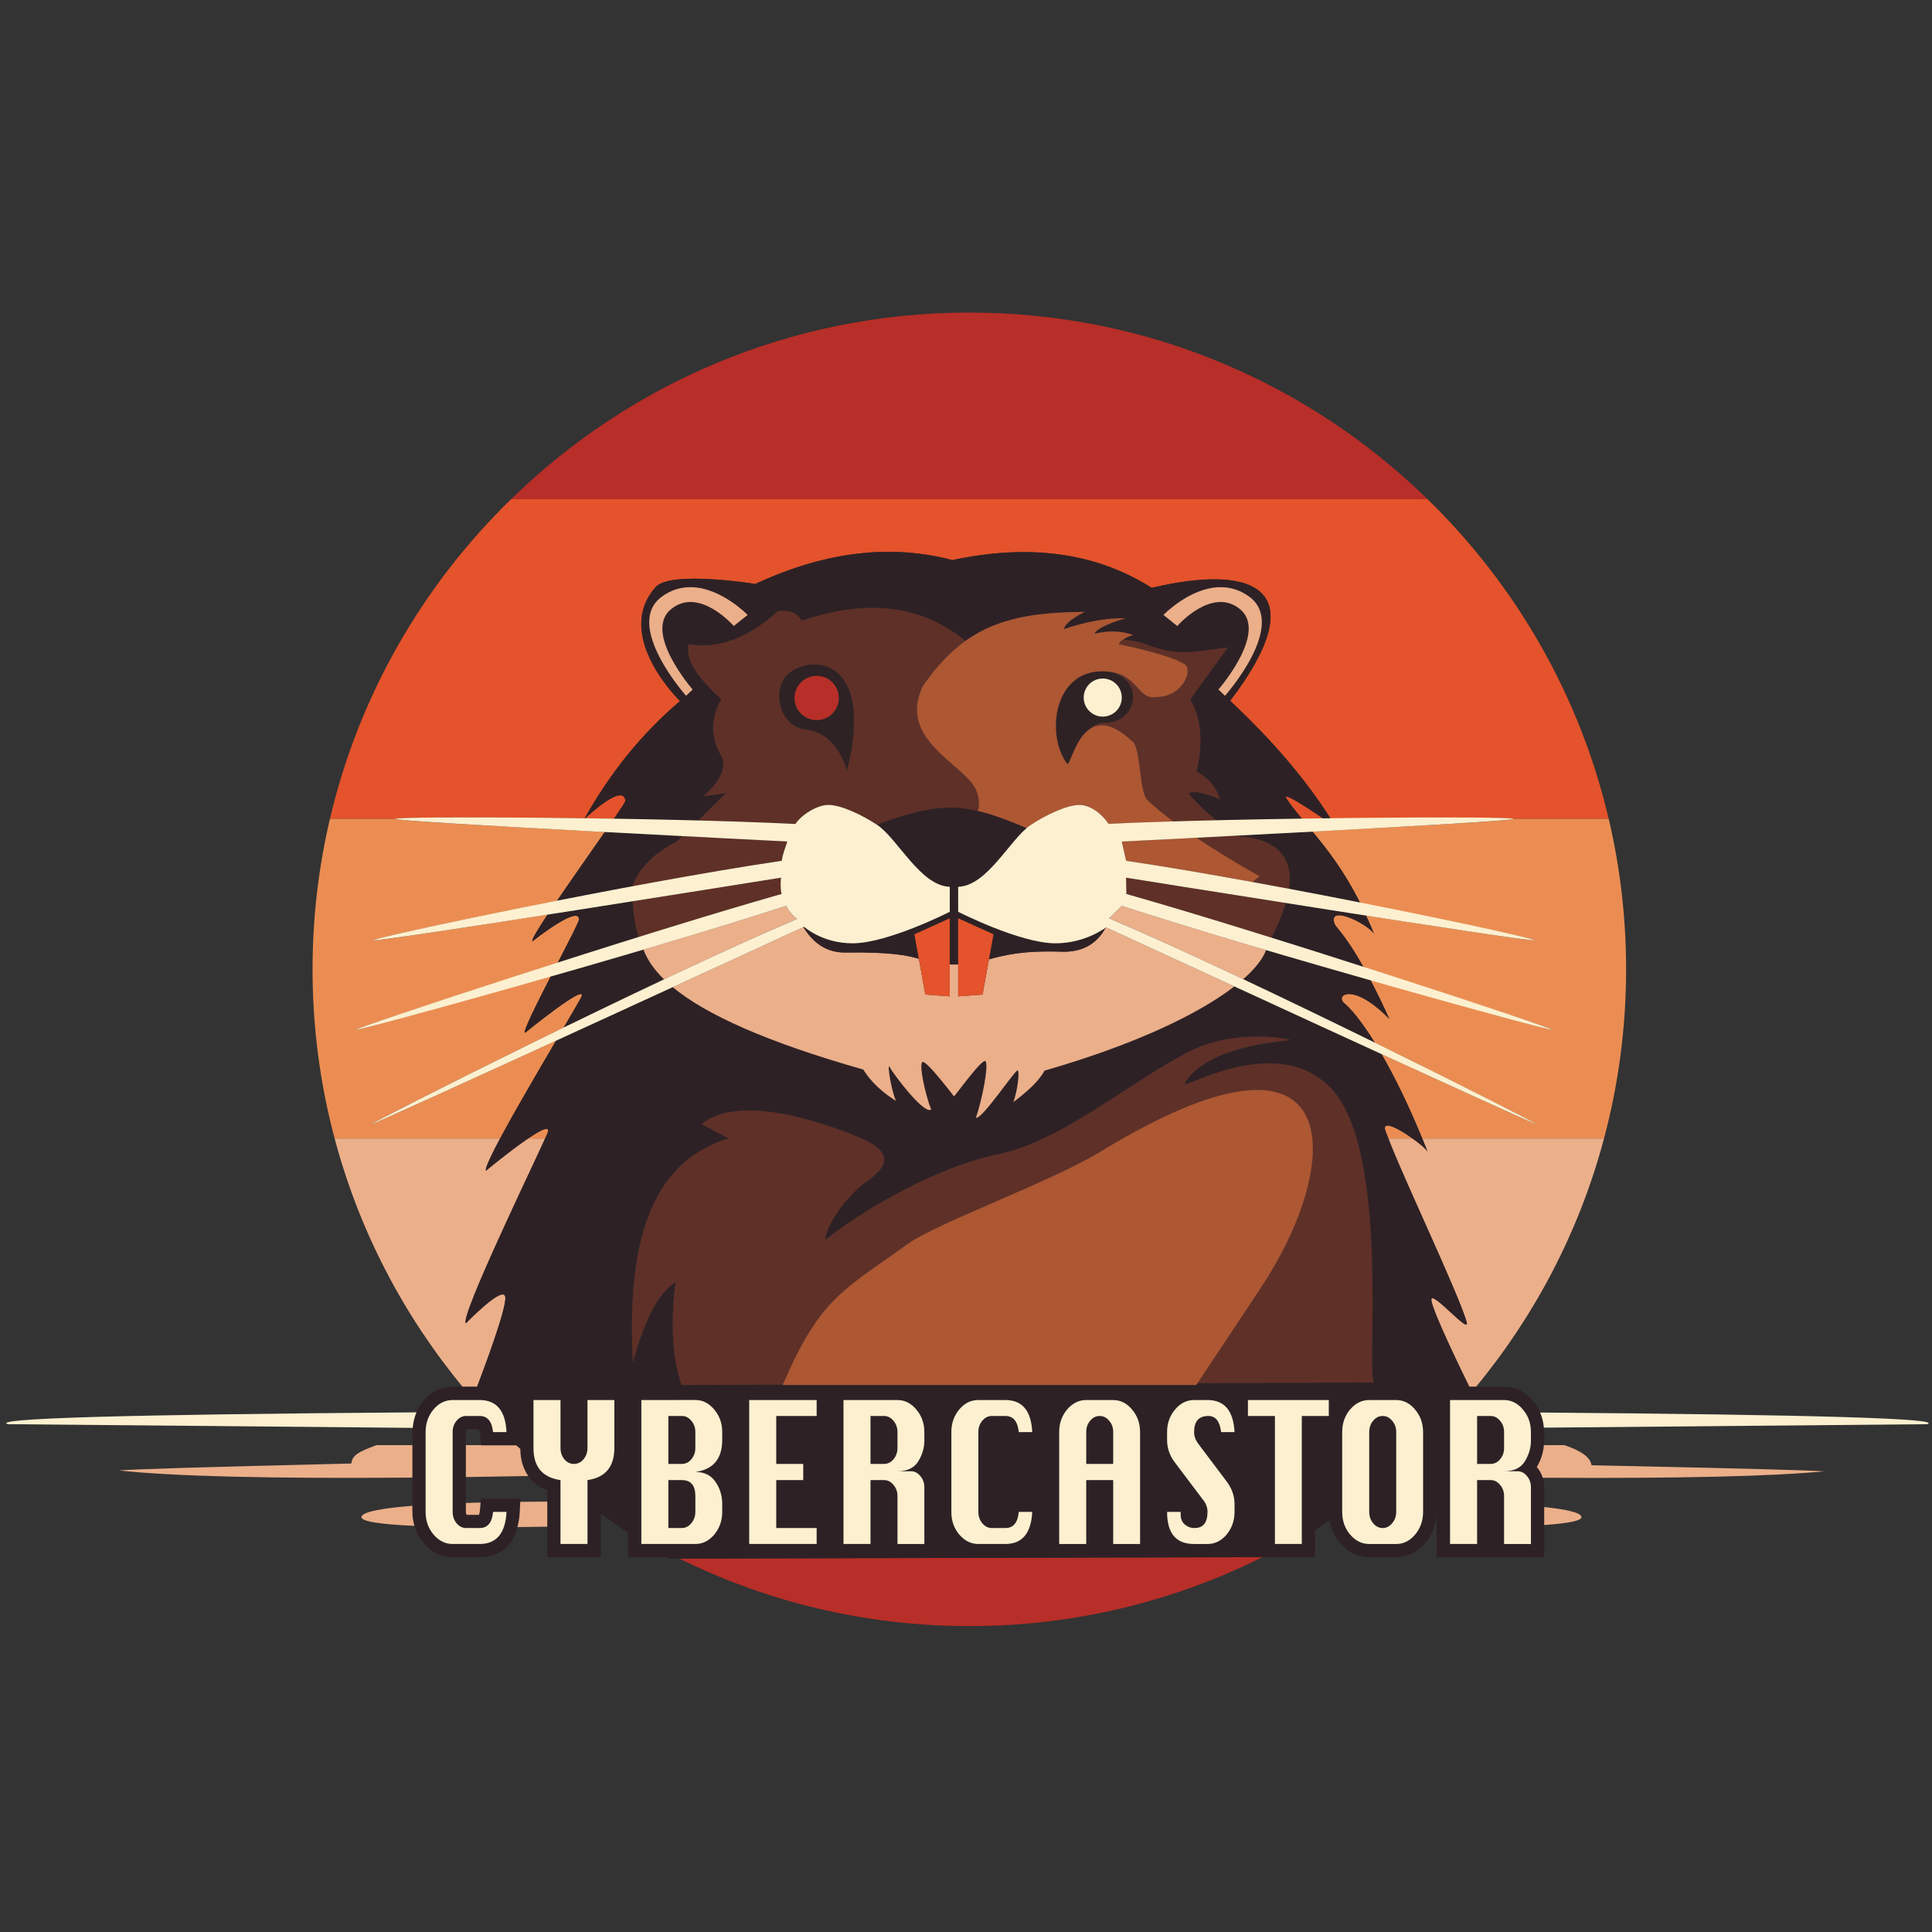 <?xml version="1.0" encoding="UTF-8" standalone="no"?>
<svg
   width="100%"
   height="100%"
   viewBox="0 0 175 175"
   version="1.1"
   xml:space="preserve"
   style="clip-rule:evenodd;fill-rule:evenodd;stroke-linejoin:round;stroke-miterlimit:2"
   id="svg36"
   sodipodi:docname="beaver_hoodie_flat.svg"
   inkscape:version="1.3.1 (91b66b0, 2023-11-16)"
   xmlns:inkscape="http://www.inkscape.org/namespaces/inkscape"
   xmlns:sodipodi="http://sodipodi.sourceforge.net/DTD/sodipodi-0.dtd"
   xmlns="http://www.w3.org/2000/svg"
   xmlns:svg="http://www.w3.org/2000/svg"><rect x="0" y="0" width="175" height="175" fill="#333333" stroke="none"/><defs
     id="defs36" /><sodipodi:namedview
     id="namedview36"
     pagecolor="#ffffff"
     bordercolor="#666666"
     borderopacity="1.0"
     inkscape:showpageshadow="2"
     inkscape:pageopacity="0.0"
     inkscape:pagecheckerboard="0"
     inkscape:deskcolor="#d1d1d1"
     inkscape:zoom="39.097146"
     inkscape:cx="68.598357"
     inkscape:cy="133.87166"
     inkscape:window-width="1800"
     inkscape:window-height="1097"
     inkscape:window-x="0"
     inkscape:window-y="44"
     inkscape:window-maximized="0"
     inkscape:current-layer="svg36"
     showgrid="false" /><path
     d="m 114.285,141.045 -52.744,0.135 c 7.921,3.91 16.834,6.111 26.26,6.111 9.532,0 18.542,-2.246 26.529,-6.238 h -0.045 z"
     style="fill:#b82e28"
     id="path83"
     inkscape:label="CIRCLE_RED_BTM" /><path
     d="m 87.801,28.312 c -16.144,0 -30.796,6.444 -41.51,16.908 H 129.309 C 118.595,34.757 103.945,28.312 87.801,28.312 Z"
     style="fill:#b82e28"
     id="path82"
     inkscape:label="CIRCLE_RED" /><path
     d="M 46.291,45.221 C 38.313,52.982 32.514,62.969 29.885,74.172 h 5.92 c 0.116,-0.154 8.105,-0.172 17.158,-0.047 2.228,-3.986 5.045,-7.568 8.635,-10.623 0,0 -6.1,-5.909 -2.219,-10.314 1.36,-1.543 9.039,-0.293 9.039,-0.293 3.178,-1.478 6.312,-2.413 9.395,-2.76 0.715,-0.08 1.429,-0.13 2.139,-0.146 2.13,-0.049 4.236,0.195 6.316,0.744 7.068,-1.516 13.069,-0.643 18.051,2.512 9.716,-2.286 14.633,0.342 7.107,10.236 3.762,3.517 6.829,7.079 9.111,10.691 h 0.857 c 8.282,-0.109 15.605,-0.144 15.713,0 h 8.609 C 143.088,62.969 137.285,52.985 129.309,45.221 Z M 56.25,72.045 c -0.916,-0.095 -3.052,1.895 -3.248,2.08 0.877,0.012 1.714,0.03 2.605,0.045 0.603,-0.879 1.041,-1.541 1.035,-1.623 C 56.618,72.217 56.471,72.068 56.25,72.045 Z m 60.295,0.125 c -0.08,-0.006 -0.092,0.042 -0.016,0.16 0.375,0.579 0.868,1.183 1.418,1.842 h 1.957 c -1.118,-0.757 -2.939,-1.972 -3.359,-2.002 z"
     style="fill:#e4532b"
     id="path81"
     inkscape:label="CIRCLE_ORANGE" /><path
     d="m 29.885,74.172 c -1.03,4.379 -1.574,8.942 -1.574,13.631 0,5.296 0.694,10.43 2,15.32 h 15.008 c 1.342,-2.521 3.429,-6.101 5.055,-8.869 -8.655,3.968 -16.684,7.637 -16.707,7.57 -0.026,-0.076 8.016,-4.174 17.391,-8.742 0.457,-0.781 1.408,-2.402 1.551,-2.666 0.943,-1.743 -5.051,3.139 -5.051,3.139 -0.243,-0.041 1.035,-2.592 2.348,-5.148 -9.257,2.65 -17.614,4.963 -17.652,4.863 -0.039,-0.102 8.708,-2.985 18.256,-6.037 1.011,-1.961 1.933,-3.748 1.938,-3.947 0.031,-1.388 -4.209,1.971 -4.209,1.971 -0.152,-0.05 0.466,-1.061 1.367,-2.42 -8.223,1.29 -15.783,2.455 -15.783,2.332 10e-7,-0.145 7.611,-1.792 16.623,-3.559 1.396,-2.047 3.02,-4.358 4.346,-6.256 -9.233,-0.485 -19.101,-1.026 -18.984,-1.182 z m 88.063,0 c 0.015,0.017 0.022,0.031 0.037,0.049 0.674,-0.011 1.284,-0.022 1.947,-0.031 -0.008,-0.005 -0.019,-0.012 -0.027,-0.018 z m 2.59,0 c 0.002,0.003 0.004,0.005 0.006,0.008 0.321,-0.004 0.533,-0.004 0.852,-0.008 z m 16.57,0 c 0.115,0.154 -9.385,0.678 -18.229,1.145 1.336,1.606 2.873,3.575 4.334,6.49 8.427,1.667 15.786,3.224 15.785,3.361 0,0.118 -7.25,-0.994 -15.264,-2.246 0.241,0.53 0.483,1.048 0.713,1.635 -0.675,-0.929 -4.215,-2.666 -3.561,-0.881 0.128,0.348 0.977,0.988 2.631,3.943 9.013,2.89 17.088,5.552 17.051,5.65 -0.036,0.095 -7.732,-2.032 -16.443,-4.516 0.514,0.983 1.075,2.11 1.721,3.543 -3.358,-3.425 -4.963,-2.124 -4.059,-1.406 0.437,0.347 1.422,1.424 2.752,3.568 8.061,3.955 14.636,7.297 14.613,7.365 -0.02,0.06 -6.513,-2.908 -14.02,-6.354 1.079,1.858 2.334,4.367 3.688,7.652 h 16.471 c 1.306,-4.89 2,-10.024 2,-15.32 0,-4.689 -0.544,-9.252 -1.574,-13.631 z m -11.283,27.797 c -0.298,-0.053 -0.455,0.05 -0.354,0.398 0.038,0.13 0.232,0.563 0.303,0.756 h 2.152 c -0.759,-0.543 -1.611,-1.067 -2.102,-1.154 z m -76.246,0.305 c -0.217,-0.103 -0.914,0.296 -1.732,0.85 H 49.375 c 0.026,-0.058 0.178,-0.379 0.197,-0.424 0.107,-0.248 0.099,-0.382 0.006,-0.426 z"
     style="fill:#eb8d52"
     id="path80"
     inkscape:label="whiskers" /><path
     d="m 30.311,103.123 c 2.224,8.366 6.234,16.004 11.59,22.492 h 1.318 c 0.707,-1.869 2.648,-7.062 2.557,-8.104 -0.107,-1.237 -3.566,2.344 -3.566,2.344 -0.636,-0.405 6.075,-14.281 7.166,-16.732 h -1.529 c -1.649,1.116 -3.826,2.918 -3.826,2.918 -0.111,-0.177 0.492,-1.403 1.299,-2.918 z m 95.463,0 c 1.167,3.196 6.419,14.218 7.076,16.637 0.33,1.214 -3.268,-3.042 -3.199,-2.002 0.064,0.974 3.041,7.049 3.438,7.857 h 0.611 c 5.356,-6.487 9.367,-14.126 11.592,-22.492 h -16.471 c 0.163,0.397 0.322,0.758 0.488,1.18 -0.185,-0.275 -0.756,-0.731 -1.383,-1.18 z"
     style="fill:#ebaf8a"
     id="path79"
     inkscape:label="CIRCLE_BEIGE" /><path
     id="path78"
     style="display:inline;fill:#2e2125"
     inkscape:label="BLACK"
     d="m 79.951,49.988 c -0.71,0.016 -1.423,0.066 -2.139,0.146 -3.083,0.347 -6.217,1.282 -9.395,2.76 0,0 -7.679,-1.25 -9.039,0.293 -3.881,4.405 2.219,10.314 2.219,10.314 -3.589,3.055 -6.406,6.637 -8.635,10.623 0.014,1.9e-4 0.025,-1.91e-4 0.039,0 0.244,-0.229 3.514,-3.276 3.641,-1.578 0.006,0.082 -0.432,0.744 -1.035,1.623 2.559,0.043 5.154,0.088 7.641,0.154 l 2.518,-2.488 -2.029,0.287 c 1.377,-1.25 2.009,-2.408 1.709,-3.451 -1.075,-1.732 -1.156,-3.506 -0.105,-5.328 -1.823,-1.699 -3.332,-3.385 -2.951,-4.998 2.712,0.489 5.414,-0.591 8.107,-3.002 1.042,-0.07 1.767,0.203 2.115,0.881 2.353,-0.794 4.529,-1.175 6.535,-1.16 3.187,0.023 5.941,1.054 8.303,2.998 2.817,-2.018 6.152,-2.617 10.805,-2.637 -1.271,0.643 -1.811,1.146 -1.887,1.559 1.834,-0.607 3.68,-1.026 5.559,-0.98 -1.906,0.573 -2.644,1.057 -2.773,1.393 1.16,-0.272 2.319,-0.288 3.479,0.111 -0.362,0.131 -0.665,0.268 -0.891,0.412 0.792,0.097 1.484,0.231 1.994,0.426 3.092,1.179 4.305,0.684 7.477,0.307 l -3.404,4.691 c 1.067,1.838 1.155,4.057 0.574,6.537 1.097,0.612 1.82,1.438 2.115,2.506 -1.348,-0.56 -2.38,-0.813 -2.842,-0.516 0.808,0.957 1.67,1.759 2.566,2.469 2.648,-0.066 5.077,-0.076 7.764,-0.119 -0.568,-0.68 -1.07,-1.296 -1.455,-1.891 -0.48,-0.741 2.075,0.961 3.402,1.859 0.208,-0.003 0.405,-0.007 0.611,-0.01 -2.283,-3.615 -5.353,-7.179 -9.117,-10.699 7.526,-9.894 2.608,-12.522 -7.107,-10.236 -4.982,-3.155 -10.983,-4.028 -18.051,-2.512 -2.08,-0.549 -4.186,-0.793 -6.316,-0.744 z m -17.594,3.201 c 0.113,-0.004 0.226,-0.004 0.338,0 2.692,0.096 5.021,2.51 5.021,2.51 l -1.252,1.004 c 0,0 -3.142,-3.619 -5.688,-1.521 -2.553,2.104 1.963,7.277 1.963,7.277 l -0.596,0.562 c 0,0 -5.714,-6.417 -2.189,-8.98 0.792,-0.576 1.609,-0.821 2.402,-0.852 z m 48.051,0 c 0.897,-0.032 1.835,0.193 2.74,0.852 3.526,2.564 -2.189,8.98 -2.189,8.98 l -0.596,-0.562 c 0,0 4.518,-5.173 1.965,-7.277 -2.547,-2.098 -5.691,1.521 -5.691,1.521 l -1.25,-1.004 c 0,0 2.33,-2.414 5.021,-2.51 z m 8.471,22.127 c -2.329,0.123 -4.724,0.257 -6.754,0.361 0.032,0.02 0.063,0.043 0.096,0.062 3.396,0.288 4.959,1.846 4.535,4.781 2.37,0.446 4.212,0.841 6.457,1.285 -1.461,-2.916 -2.998,-4.884 -4.334,-6.49 z m -64.09,0.037 c -1.325,1.897 -2.95,4.209 -4.346,6.256 2.252,-0.442 4.545,-0.889 6.883,-1.324 0.002,-0.038 0.002,-0.075 0.004,-0.113 0.599,-1.536 1.867,-2.875 4.002,-3.955 l 0.494,-0.488 c -2.129,-0.109 -4.609,-0.247 -7.037,-0.375 z m 2.527,6.275 c -2.65,0.42 -5.064,0.791 -7.713,1.207 -0.901,1.359 -1.519,2.37 -1.367,2.42 0,0 4.24,-3.359 4.209,-1.971 -0.004,0.199 -0.927,1.986 -1.938,3.947 2.553,-0.816 4.762,-1.549 7.355,-2.357 -0.322,-1.034 -0.504,-2.116 -0.547,-3.246 z m 59.148,0.16 c -0.273,0.939 -0.702,1.987 -1.303,3.152 2.953,0.922 5.488,1.758 8.355,2.678 -1.654,-2.956 -2.503,-3.595 -2.631,-3.943 -0.654,-1.785 2.886,-0.048 3.561,0.881 -0.23,-0.587 -0.472,-1.105 -0.713,-1.635 -2.499,-0.39 -4.719,-0.73 -7.27,-1.133 z m -58.187,4.221 c -2.946,0.869 -5.495,1.573 -8.373,2.396 -1.313,2.557 -2.59,5.107 -2.348,5.148 0,0 5.994,-4.882 5.051,-3.139 -0.143,0.264 -1.093,1.885 -1.551,2.666 2.97,-1.447 6.066,-2.942 9.092,-4.371 -0.676,-0.66 -1.184,-1.321 -1.535,-1.98 h -0.002 c -0.121,-0.237 -0.23,-0.478 -0.334,-0.721 z m 56.404,0.041 c -0.292,0.793 -0.986,1.691 -2.076,2.646 4.06,1.916 8.103,3.882 11.934,5.762 -1.33,-2.144 -2.315,-3.221 -2.752,-3.568 -0.904,-0.718 0.701,-2.019 4.059,1.406 -0.646,-1.433 -1.207,-2.56 -1.721,-3.543 -3.202,-0.913 -6.115,-1.722 -9.443,-2.703 z m -2.873,3.297 c -3.19,2.464 -8.899,5.238 -17.187,7.627 -0.528,0.962 -1.579,1.912 -2.84,2.855 0.386,-0.945 0.644,-3.053 0.348,-2.859 -0.396,0.258 -3.196,4.433 -3.729,4.277 0.584,-1.726 1.169,-4.77 0.867,-5.121 -0.28,-0.327 -2.784,3.178 -2.857,3.182 0,0 -2.509,-3.311 -2.854,-3.113 -0.345,0.197 0.247,2.945 0.785,4.299 -0.629,0.518 -3.461,-3.263 -3.758,-3.848 -0.248,-0.487 0.107,2.038 0.574,3.072 -1.237,-0.777 -2.256,-1.702 -2.963,-2.842 -8.776,-2.494 -14.261,-4.981 -17.264,-7.463 -3.386,1.556 -6.948,3.185 -10.559,4.84 -2.602,4.432 -6.65,11.316 -6.354,11.787 0,0 6.407,-5.326 5.553,-3.342 -0.83,1.927 -8.014,16.741 -7.363,17.156 0,0 3.459,-3.581 3.566,-2.344 0.091,1.041 -1.85,6.234 -2.557,8.104 H 41 c -1.044,0 -1.939,0.42 -2.662,1.297 -0.652,0.789 -0.984,1.723 -0.984,2.807 v 7.23 c 0,1.104 0.344,2.046 1.012,2.83 0.737,0.865 1.623,1.273 2.635,1.273 h 2.445 c 0.924,0 1.664,-0.263 2.242,-0.732 0.785,-0.637 1.308,-1.717 1.389,-3.311 l 0.062,-1.26 h -3.574 l -0.098,1.092 c -0.011,0.122 -0.052,0.28 -0.078,0.369 h -1.105 c -0.06,-0.073 -0.084,-0.163 -0.084,-0.262 v -7.23 c 0,-0.1 0.017,-0.19 0.076,-0.26 h 1.107 c 0.027,0.088 0.071,0.247 0.084,0.379 l 0.109,1.08 h 3.219 c 0.11,0.101 0.22,0.207 0.33,0.307 0.012,1.155 0.335,2.051 0.893,2.713 0.39,0.463 0.904,0.826 1.553,1.062 -2.84e-4,0 10e-7,4.854 0,4.854 v 1.199 h 4.846 v -3.936 c 0.821,0.592 1.647,1.163 2.477,1.717 v 2.219 H 60.383 c 0.07,0.042 0.139,0.087 0.209,0.129 l 53.693,-0.137 v 0.008 h 4.83 v -2.445 c 0.445,-0.279 0.887,-0.564 1.326,-0.855 0.129,0.766 0.448,1.44 0.947,2.027 0.737,0.865 1.623,1.273 2.635,1.273 h 2.447 c 1.016,0 1.902,-0.413 2.635,-1.291 0.659,-0.79 0.996,-1.727 0.996,-2.812 l 0.047,4.104 h 4.846 l 0.047,0 h 4.832 v -6.328 c 0,-0.711 -0.224,-1.309 -0.643,-1.807 l -0.025,-0.031 c 0.449,-0.763 0.668,-1.56 0.668,-2.387 v -0.781 c 0,-1.085 -0.339,-2.02 -0.998,-2.811 -0.732,-0.878 -1.618,-1.293 -2.635,-1.293 h -3.152 c -0.397,-0.808 -3.374,-6.884 -3.438,-7.857 -0.069,-1.04 3.529,3.216 3.199,2.002 -0.697,-2.565 -6.716,-15.104 -7.379,-17.393 -0.404,-1.392 3.294,1.126 3.838,1.936 -1.544,-3.909 -2.967,-6.75 -4.176,-8.832 -4.431,-2.034 -9.08,-4.167 -13.324,-6.123 z m 2.096,4.549 c 1.136,-0.002 2.161,0.112 2.922,0.291 0.529,0.124 -7.189,0.204 -9.5,3.875 -0.652,1.035 8.211,-4.802 13.266,0.553 5.348,5.665 3.143,25.722 3.855,26.609 l -15.973,0.059 c -0.003,0.004 -0.111,0.168 -0.111,0.168 H 70.889 c 0.005,-0.013 0.01,-0.021 0.016,-0.033 l -9.18,0.033 c -0.856,-2.614 -0.984,-5.758 -0.531,-9.326 -1.724,1.095 -2.911,3.822 -3.863,7.26 -0.558,-10.379 1.4,-18.121 8.691,-20.262 l -2.465,-1.299 c 3.549,-2.935 11.786,0.133 14.484,1.299 3.652,1.58 1.49,3.144 0.428,3.916 -2.588,1.879 -4.054,5.149 -3.633,5.248 0.476,-0.554 8.181,-6.196 15.746,-7.777 5.749,-1.202 12.093,-6.779 17.422,-9.396 1.806,-0.887 4.008,-1.213 5.9,-1.217 z M 41,126.816 h 2.445 c 0.192,0 0.372,0.015 0.541,0.045 0.169,0.03 0.326,0.076 0.473,0.137 0.146,0.06 0.282,0.136 0.406,0.227 0.124,0.091 0.237,0.195 0.338,0.316 0.101,0.121 0.191,0.257 0.27,0.408 0.079,0.151 0.147,0.319 0.203,0.5 0.056,0.181 0.101,0.378 0.135,0.59 0.034,0.212 0.055,0.438 0.066,0.68 h -1.215 c -0.024,-0.243 -0.068,-0.456 -0.131,-0.639 -0.063,-0.183 -0.145,-0.335 -0.246,-0.457 -0.051,-0.061 -0.108,-0.114 -0.168,-0.16 -0.06,-0.046 -0.125,-0.083 -0.195,-0.113 -0.14,-0.061 -0.298,-0.092 -0.477,-0.092 h -1.23 c -0.083,0 -0.163,0.009 -0.24,0.027 -0.077,0.018 -0.151,0.044 -0.223,0.08 l -0.002,0.002 c -0.144,0.073 -0.276,0.181 -0.398,0.326 -0.116,0.137 -0.201,0.291 -0.26,0.459 -4.79e-4,10e-4 -0.002,0.003 -0.002,0.004 -0.001,0.004 -0.003,0.008 -0.004,0.012 C 41.03,129.336 41,129.52 41,129.719 v 7.23 c 0,0.192 0.03,0.372 0.086,0.539 0.003,0.008 0.005,0.017 0.008,0.025 0.055,0.155 0.137,0.298 0.24,0.432 0.008,0.01 0.015,0.02 0.023,0.029 0.016,0.019 0.032,0.037 0.049,0.055 0.036,0.039 0.073,0.076 0.111,0.109 0.009,0.008 0.017,0.018 0.025,0.025 h 0.002 c 0.005,0.004 0.009,0.008 0.014,0.012 0.057,0.045 0.116,0.085 0.178,0.117 0.004,0.002 0.009,0.006 0.014,0.008 h 0.002 c 0.003,10e-4 0.005,0.003 0.008,0.004 0.069,0.034 0.141,0.061 0.215,0.078 0.077,0.018 0.157,0.027 0.24,0.027 h 1.23 c 0.181,0 0.341,-0.031 0.482,-0.092 0.071,-0.03 0.137,-0.068 0.197,-0.113 0.061,-0.046 0.115,-0.099 0.166,-0.16 0.101,-0.122 0.184,-0.274 0.246,-0.457 0.062,-0.183 0.103,-0.395 0.125,-0.639 h 1.215 c -0.012,0.242 -0.036,0.468 -0.07,0.68 -0.034,0.212 -0.08,0.408 -0.137,0.59 -0.057,0.181 -0.124,0.349 -0.203,0.5 -0.079,0.151 -0.17,0.287 -0.271,0.408 -0.101,0.121 -0.212,0.228 -0.336,0.318 -0.124,0.091 -0.258,0.166 -0.404,0.227 -0.146,0.06 -0.305,0.106 -0.473,0.137 -0.168,0.03 -0.347,0.045 -0.537,0.045 H 41 c -0.165,0 -0.323,-0.018 -0.477,-0.053 -0.001,-2.8e-4 -0.003,2.9e-4 -0.004,0 h -0.002 c -0.003,-7.9e-4 -0.006,-0.003 -0.01,-0.004 -0.151,-0.036 -0.298,-0.087 -0.438,-0.156 -0.138,-0.068 -0.271,-0.155 -0.398,-0.256 -0.005,-0.004 -0.01,-0.008 -0.016,-0.012 h -0.002 c -0.008,-0.007 -0.015,-0.017 -0.023,-0.023 -0.102,-0.085 -0.201,-0.181 -0.297,-0.287 -0.02,-0.022 -0.042,-0.039 -0.062,-0.062 -0.021,-0.025 -0.036,-0.054 -0.057,-0.08 -0.078,-0.098 -0.149,-0.2 -0.213,-0.305 -0.025,-0.041 -0.05,-0.081 -0.072,-0.123 -0.072,-0.132 -0.136,-0.267 -0.188,-0.408 -0.003,-0.007 -0.005,-0.014 -0.008,-0.021 -0.003,-0.01 -0.005,-0.02 -0.008,-0.029 -0.055,-0.162 -0.1,-0.331 -0.129,-0.506 -0.03,-0.185 -0.045,-0.378 -0.045,-0.578 v -7.23 c 0,-0.197 0.015,-0.387 0.045,-0.57 0.028,-0.174 0.07,-0.342 0.125,-0.504 0.003,-0.009 0.005,-0.018 0.008,-0.027 0.002,-0.007 0.005,-0.013 0.008,-0.019 0.055,-0.155 0.123,-0.305 0.203,-0.449 0.004,-0.007 0.008,-0.014 0.012,-0.021 0.085,-0.151 0.186,-0.295 0.299,-0.434 0.002,-0.002 0.002,-0.006 0.004,-0.008 l 0.002,-0.002 c 0.002,-0.003 0.004,-0.005 0.006,-0.008 0.236,-0.286 0.499,-0.499 0.787,-0.643 l 0.002,-0.002 C 40.342,126.888 40.658,126.816 41,126.816 Z m 7.322,0 h 2.447 v 4.346 c 0,0.189 0.03,0.366 0.084,0.531 0.005,0.015 0.012,0.03 0.018,0.045 0.049,0.135 0.123,0.258 0.209,0.377 0.017,0.023 0.023,0.05 0.041,0.072 0.087,0.099 0.181,0.175 0.279,0.238 0.018,0.011 0.035,0.023 0.053,0.033 0.036,0.021 0.072,0.04 0.109,0.057 0.048,0.02 0.097,0.038 0.146,0.051 0.02,0.005 0.04,0.01 0.061,0.014 0.07,0.014 0.141,0.023 0.215,0.023 0.077,0 0.149,-0.01 0.221,-0.023 0.019,-0.004 0.038,-0.009 0.057,-0.014 0.06,-0.015 0.12,-0.033 0.176,-0.059 0.006,-0.003 0.013,-0.005 0.02,-0.008 l 0.002,-0.002 c 0.003,-0.002 0.006,-0.004 0.01,-0.006 0.057,-0.028 0.111,-0.064 0.164,-0.104 0.019,-0.014 0.038,-0.028 0.057,-0.043 0.052,-0.044 0.101,-0.091 0.148,-0.146 0.004,-0.004 0.008,-0.007 0.012,-0.012 9.75e-4,-0.001 8.97e-4,-0.003 0.002,-0.004 0.121,-0.144 0.211,-0.299 0.271,-0.469 0.061,-0.171 0.092,-0.356 0.092,-0.553 v -4.346 h 2.432 v 4.346 c 0,0.213 -0.012,0.414 -0.037,0.604 -0.025,0.19 -0.065,0.368 -0.115,0.535 -0.051,0.167 -0.113,0.323 -0.189,0.467 -0.076,0.144 -0.164,0.278 -0.266,0.398 -0.101,0.121 -0.215,0.23 -0.342,0.328 -0.127,0.098 -0.266,0.183 -0.418,0.258 -0.152,0.075 -0.317,0.139 -0.494,0.191 -0.177,0.052 -0.368,0.092 -0.57,0.121 v 5.789 H 50.77 v -5.789 c -0.204,-0.029 -0.396,-0.069 -0.574,-0.121 -0.178,-0.052 -0.343,-0.116 -0.496,-0.191 -0.153,-0.075 -0.292,-0.16 -0.42,-0.258 -0.127,-0.098 -0.244,-0.207 -0.346,-0.328 -0.102,-0.121 -0.191,-0.255 -0.268,-0.398 -0.077,-0.144 -0.14,-0.3 -0.191,-0.467 -0.051,-0.167 -0.088,-0.345 -0.113,-0.535 -0.026,-0.19 -0.039,-0.391 -0.039,-0.604 z m 9.771,0 h 4.893 c 0.664,0 1.234,0.29 1.713,0.869 0.239,0.283 0.419,0.593 0.539,0.932 v 0.002 c 0.06,0.17 0.105,0.346 0.135,0.529 0.03,0.184 0.045,0.373 0.045,0.57 v 0.713 c 0,0.214 -0.014,0.417 -0.039,0.607 -0.026,0.192 -0.064,0.371 -0.115,0.539 -0.051,0.166 -0.114,0.322 -0.189,0.465 -6.6e-4,10e-4 -0.001,0.003 -0.002,0.004 -8.49e-4,0.002 -0.003,0.002 -0.004,0.004 -0.075,0.14 -0.16,0.271 -0.26,0.389 -0.002,0.002 -0.004,0.005 -0.006,0.008 -0.004,0.005 -0.011,0.008 -0.016,0.014 -0.09,0.104 -0.189,0.201 -0.299,0.287 -0.018,0.014 -0.036,0.027 -0.055,0.041 -0.11,0.081 -0.229,0.154 -0.357,0.219 -0.021,0.01 -0.041,0.021 -0.062,0.031 -0.142,0.067 -0.293,0.126 -0.457,0.174 -0.177,0.052 -0.368,0.092 -0.57,0.121 0.203,0 0.393,0.018 0.57,0.055 0.532,0.11 0.948,0.385 1.252,0.824 -0.204,-0.294 -0.477,-0.488 -0.783,-0.635 -0.002,0 -0.004,2e-5 -0.006,0 0.307,0.148 0.581,0.344 0.783,0.643 0.308,0.435 0.499,0.92 0.576,1.459 0.025,0.18 0.039,0.365 0.039,0.557 v 0.713 c 0,0.196 -0.015,0.384 -0.045,0.566 -2.05e-4,0.001 2.07e-4,0.003 0,0.004 v 0.002 c -5.4e-4,0.003 -0.001,0.006 -0.002,0.01 -0.029,0.176 -0.072,0.346 -0.129,0.51 -0.001,0.003 -0.003,0.008 -0.004,0.012 v 0.002 c -0.002,0.006 -0.006,0.01 -0.008,0.016 -0.053,0.147 -0.118,0.289 -0.193,0.426 -0.022,0.04 -0.045,0.078 -0.068,0.117 -0.063,0.103 -0.133,0.204 -0.209,0.301 -0.022,0.029 -0.037,0.06 -0.061,0.088 -0.023,0.028 -0.05,0.046 -0.074,0.072 -0.082,0.092 -0.167,0.176 -0.254,0.252 -0.03,0.026 -0.061,0.052 -0.092,0.076 -0.11,0.087 -0.223,0.163 -0.342,0.225 -0.018,0.009 -0.037,0.017 -0.055,0.025 -0.125,0.06 -0.253,0.107 -0.387,0.141 -0.02,0.005 -0.04,0.009 -0.061,0.014 -0.145,0.031 -0.294,0.049 -0.449,0.049 H 58.094 Z m 9.77,0 h 6.109 v 1.441 h -3.662 v 4.346 h 2.445 v 1.461 h -2.445 v 4.346 h 3.662 v 1.443 h -6.109 z m 8.541,0 h 4.891 c 0.664,0 1.236,0.29 1.715,0.869 0.239,0.283 0.418,0.593 0.537,0.932 v 0.002 c 0.059,0.17 0.105,0.346 0.135,0.529 0.03,0.184 0.045,0.373 0.045,0.57 V 130.5 c 0,0.162 -0.012,0.323 -0.035,0.482 -0.023,0.155 -0.057,0.309 -0.102,0.461 -0.001,0.004 -7.34e-4,0.008 -0.002,0.012 v 0.002 c -0.002,0.006 -0.004,0.012 -0.006,0.018 -0.04,0.133 -0.091,0.262 -0.148,0.393 -0.019,0.044 -0.04,0.087 -0.061,0.131 -0.043,0.088 -0.09,0.177 -0.141,0.264 -0.022,0.039 -0.039,0.079 -0.062,0.117 -0.014,0.022 -0.034,0.036 -0.049,0.057 -0.075,0.11 -0.158,0.211 -0.252,0.299 -0.018,0.017 -0.036,0.035 -0.055,0.051 -0.115,0.099 -0.242,0.184 -0.383,0.252 -0.003,0.001 -0.005,0.003 -0.008,0.004 l -0.002,0.002 c -0.005,0.002 -0.011,0.004 -0.016,0.006 -0.143,0.067 -0.301,0.115 -0.471,0.15 -0.021,0.004 -0.041,0.01 -0.062,0.014 -0.179,0.033 -0.371,0.051 -0.578,0.051 h 1.217 c 0.083,0 0.163,0.009 0.24,0.027 0.231,0.055 0.434,0.191 0.609,0.408 0.022,0.025 0.037,0.052 0.057,0.078 0.197,0.268 0.309,0.579 0.309,0.947 v 5.129 h -2.432 v -4.346 c 0,-0.394 -0.121,-0.732 -0.365,-1.01 -0.175,-0.217 -0.381,-0.352 -0.617,-0.406 h -0.002 c -0.078,-0.018 -0.159,-0.027 -0.244,-0.027 h -0.002 -1.215 v 5.789 h -2.445 z m 12.215,0 h 2.447 c 0.192,0 0.372,0.015 0.541,0.045 0.169,0.03 0.326,0.076 0.473,0.137 0.146,0.06 0.282,0.136 0.406,0.227 0.124,0.091 0.237,0.195 0.338,0.316 0.101,0.121 0.191,0.257 0.27,0.408 0.079,0.151 0.147,0.319 0.203,0.5 0.056,0.181 0.101,0.378 0.135,0.59 0.034,0.212 0.055,0.438 0.066,0.68 H 92.281 c -0.024,-0.243 -0.068,-0.456 -0.131,-0.639 -0.063,-0.183 -0.145,-0.335 -0.246,-0.457 -0.051,-0.061 -0.106,-0.114 -0.166,-0.16 -0.06,-0.046 -0.125,-0.083 -0.195,-0.113 -0.14,-0.061 -0.298,-0.092 -0.477,-0.092 h -1.23 c -0.083,0 -0.163,0.009 -0.24,0.027 -0.077,0.018 -0.151,0.044 -0.223,0.08 l -0.002,0.002 c -0.144,0.072 -0.277,0.18 -0.398,0.324 l -0.002,0.002 v 0.002 c -0.115,0.136 -0.201,0.288 -0.26,0.455 -6.83e-4,0.002 -0.001,0.004 -0.002,0.006 -0.001,0.004 -0.003,0.008 -0.004,0.012 -0.057,0.168 -0.086,0.352 -0.086,0.551 v 7.23 c 0,0.192 0.03,0.372 0.086,0.539 0.003,0.009 0.006,0.018 0.01,0.027 0.054,0.151 0.135,0.289 0.234,0.42 0.009,0.012 0.012,0.027 0.021,0.039 0.024,0.028 0.05,0.049 0.074,0.074 0.022,0.023 0.044,0.046 0.066,0.066 0.027,0.025 0.054,0.047 0.082,0.068 0.053,0.041 0.108,0.078 0.164,0.107 0.005,0.003 0.009,0.007 0.014,0.01 h 0.002 c 0.003,10e-4 0.005,0.003 0.008,0.004 0.069,0.034 0.141,0.061 0.215,0.078 0.078,0.018 0.157,0.027 0.24,0.027 h 1.23 c 0.181,0 0.342,-0.031 0.482,-0.092 0.07,-0.03 0.137,-0.068 0.197,-0.113 0.061,-0.046 0.115,-0.099 0.166,-0.16 0.101,-0.122 0.183,-0.274 0.244,-0.457 0.062,-0.183 0.103,-0.395 0.125,-0.639 h 1.217 c -0.012,0.242 -0.036,0.468 -0.07,0.68 -0.034,0.212 -0.08,0.408 -0.137,0.59 -0.057,0.181 -0.124,0.349 -0.203,0.5 -0.079,0.151 -0.17,0.287 -0.271,0.408 -0.101,0.121 -0.212,0.228 -0.336,0.318 -0.124,0.091 -0.258,0.166 -0.404,0.227 -0.146,0.06 -0.305,0.106 -0.473,0.137 -0.168,0.03 -0.347,0.045 -0.537,0.045 h -2.447 c -0.165,0 -0.323,-0.018 -0.477,-0.053 -0.001,-2.8e-4 -0.003,2.9e-4 -0.004,0 h -0.002 c -0.003,-7.9e-4 -0.006,-0.003 -0.01,-0.004 -0.146,-0.035 -0.288,-0.086 -0.424,-0.152 -0.004,-0.002 -0.008,-0.002 -0.012,-0.004 h -0.002 c -0.005,-0.003 -0.01,-0.007 -0.016,-0.01 -0.125,-0.064 -0.247,-0.143 -0.363,-0.234 -0.028,-0.022 -0.056,-0.045 -0.084,-0.068 -0.087,-0.074 -0.17,-0.157 -0.252,-0.246 -0.027,-0.029 -0.057,-0.051 -0.084,-0.082 -0.028,-0.034 -0.048,-0.071 -0.074,-0.105 -0.063,-0.081 -0.12,-0.163 -0.174,-0.248 -0.037,-0.059 -0.073,-0.119 -0.105,-0.18 -0.066,-0.123 -0.124,-0.249 -0.172,-0.381 -0.003,-0.008 -0.007,-0.015 -0.01,-0.023 -0.003,-0.01 -0.005,-0.02 -0.008,-0.029 -0.055,-0.162 -0.1,-0.331 -0.129,-0.506 -0.03,-0.185 -0.045,-0.378 -0.045,-0.578 v -7.23 c 0,-0.197 0.015,-0.387 0.045,-0.57 0.028,-0.174 0.07,-0.342 0.125,-0.504 0.003,-0.009 0.005,-0.018 0.008,-0.027 0.002,-0.007 0.005,-0.013 0.008,-0.019 0.055,-0.155 0.123,-0.305 0.203,-0.449 0.004,-0.007 0.008,-0.014 0.012,-0.021 0.085,-0.151 0.186,-0.295 0.299,-0.434 0.002,-0.002 0.002,-0.006 0.004,-0.008 l 0.002,-0.002 c 0.002,-0.003 0.004,-0.005 0.006,-0.008 0.236,-0.286 0.499,-0.499 0.787,-0.643 l 0.002,-0.002 c 0.289,-0.143 0.604,-0.215 0.945,-0.215 z m 9.771,0 h 2.445 c 0.664,0 1.236,0.286 1.715,0.859 0.239,0.287 0.418,0.601 0.537,0.941 v 0.002 c 0.059,0.17 0.105,0.346 0.135,0.529 0.03,0.184 0.045,0.373 0.045,0.57 v 10.135 h -2.432 v -5.789 h -2.445 v 5.789 H 95.943 V 129.719 c 0,-0.2 0.015,-0.393 0.045,-0.578 0.028,-0.172 0.071,-0.336 0.125,-0.496 0.009,-0.027 0.019,-0.053 0.029,-0.08 0.049,-0.13 0.107,-0.257 0.174,-0.379 0.026,-0.048 0.053,-0.096 0.082,-0.143 0.057,-0.093 0.121,-0.182 0.189,-0.27 0.027,-0.034 0.046,-0.072 0.074,-0.105 0.027,-0.031 0.057,-0.053 0.084,-0.082 0.082,-0.089 0.165,-0.172 0.252,-0.246 0.027,-0.022 0.053,-0.045 0.08,-0.066 0.118,-0.092 0.241,-0.17 0.367,-0.234 0.009,-0.005 0.018,-0.009 0.027,-0.014 0.137,-0.067 0.28,-0.118 0.428,-0.152 0.003,-8.1e-4 0.006,-0.003 0.01,-0.004 0.001,-2.8e-4 0.003,2.8e-4 0.004,0 0.154,-0.035 0.312,-0.053 0.477,-0.053 z m 9.77,0 h 1.217 c 0.192,0 0.372,0.015 0.541,0.045 0.169,0.03 0.328,0.076 0.475,0.137 0.147,0.06 0.282,0.136 0.406,0.227 0.124,0.091 0.238,0.195 0.34,0.316 0.102,0.121 0.192,0.257 0.271,0.408 0.079,0.151 0.148,0.319 0.205,0.5 0.057,0.181 0.102,0.378 0.137,0.59 0.035,0.212 0.058,0.438 0.07,0.68 h -1.215 c -0.027,-0.243 -0.071,-0.456 -0.133,-0.639 -0.062,-0.183 -0.142,-0.335 -0.238,-0.457 -0.048,-0.061 -0.099,-0.114 -0.156,-0.16 -0.057,-0.046 -0.12,-0.083 -0.186,-0.113 -0.131,-0.061 -0.279,-0.092 -0.445,-0.092 -0.107,0 -0.209,0.008 -0.303,0.023 -0.094,0.015 -0.181,0.038 -0.262,0.068 -0.081,0.03 -0.154,0.068 -0.221,0.113 -0.067,0.046 -0.128,0.099 -0.182,0.16 -0.054,0.061 -0.1,0.129 -0.141,0.205 -0.04,0.076 -0.075,0.161 -0.102,0.252 -0.054,0.183 -0.08,0.395 -0.08,0.639 0,0.18 0.029,0.355 0.088,0.525 0.059,0.171 0.146,0.338 0.264,0.5 l 0.982,1.307 h 0.002 l 1.32,1.752 0.287,0.383 c 0.239,0.319 0.419,0.648 0.539,0.99 0.06,0.171 0.105,0.345 0.135,0.521 0.03,0.177 0.045,0.357 0.045,0.539 v 0.713 c 0,0.196 -0.015,0.384 -0.045,0.566 -2e-4,0.001 2.1e-4,0.003 0,0.004 v 0.002 c -4.3e-4,0.003 -0.002,0.005 -0.002,0.008 -0.029,0.177 -0.074,0.347 -0.131,0.512 -0.001,0.003 -7.6e-4,0.007 -0.002,0.01 v 0.002 c -0.002,0.005 -0.004,0.009 -0.006,0.014 -0.057,0.16 -0.127,0.314 -0.211,0.463 -0.002,0.004 -0.004,0.008 -0.006,0.012 -0.007,0.013 -0.016,0.025 -0.023,0.037 -0.074,0.125 -0.159,0.247 -0.252,0.363 -0.015,0.019 -0.025,0.04 -0.041,0.059 -0.017,0.02 -0.036,0.034 -0.053,0.053 -0.096,0.109 -0.194,0.208 -0.297,0.295 -0.018,0.015 -0.038,0.03 -0.057,0.045 -0.119,0.094 -0.244,0.175 -0.373,0.24 -0.003,0.002 -0.006,0.004 -0.01,0.006 l -0.002,0.002 c -0.005,0.002 -0.011,0.003 -0.016,0.006 -0.13,0.063 -0.265,0.11 -0.404,0.145 -0.02,0.005 -0.04,0.009 -0.06,0.014 -0.147,0.031 -0.298,0.049 -0.455,0.049 h -1.217 c -0.203,0 -0.393,-0.015 -0.57,-0.045 -0.156,-0.026 -0.299,-0.068 -0.436,-0.117 -0.039,-0.014 -0.078,-0.029 -0.115,-0.045 -0.105,-0.045 -0.204,-0.098 -0.297,-0.158 -0.044,-0.028 -0.086,-0.057 -0.127,-0.088 -0.075,-0.058 -0.145,-0.122 -0.211,-0.191 -0.023,-0.024 -0.052,-0.041 -0.074,-0.066 -0.019,-0.022 -0.031,-0.055 -0.049,-0.078 -0.07,-0.089 -0.135,-0.184 -0.191,-0.289 -0.015,-0.028 -0.031,-0.054 -0.045,-0.084 -0.068,-0.138 -0.125,-0.288 -0.172,-0.451 -0.001,-0.005 -0.003,-0.011 -0.004,-0.016 -7.1e-4,-0.003 -9e-4,-0.005 -0.002,-0.008 -0.049,-0.177 -0.086,-0.368 -0.111,-0.574 -4.2e-4,-0.003 -0.002,-0.006 -0.002,-0.01 -1.5e-4,-0.001 1.5e-4,-0.003 0,-0.004 -0.025,-0.212 -0.039,-0.438 -0.039,-0.68 h 1.23 v 0.244 c 0,0.099 0.008,0.19 0.023,0.277 0.016,0.087 0.041,0.169 0.072,0.244 0.032,0.075 0.071,0.145 0.119,0.209 0.048,0.064 0.103,0.122 0.166,0.174 0.127,0.104 0.26,0.182 0.398,0.234 0.139,0.052 0.284,0.078 0.436,0.078 0.107,0 0.207,-0.008 0.299,-0.023 0.085,-0.014 0.162,-0.035 0.234,-0.062 0.006,-0.002 0.013,-0.003 0.019,-0.006 l 0.002,-0.002 c 0.005,-0.002 0.009,-0.004 0.014,-0.006 0.056,-0.023 0.107,-0.052 0.154,-0.084 0.024,-0.016 0.046,-0.033 0.068,-0.051 0.042,-0.034 0.081,-0.071 0.115,-0.113 0.007,-0.008 0.015,-0.015 0.021,-0.023 8.2e-4,-0.001 9e-4,-0.003 0.002,-0.004 0.095,-0.126 0.165,-0.276 0.213,-0.455 0.049,-0.183 0.074,-0.393 0.074,-0.631 0,-0.185 -0.029,-0.364 -0.088,-0.535 -0.059,-0.171 -0.146,-0.334 -0.264,-0.49 l -2.594,-3.441 c -0.12,-0.156 -0.225,-0.317 -0.314,-0.48 -0.09,-0.164 -0.163,-0.331 -0.223,-0.502 -0.06,-0.171 -0.105,-0.345 -0.135,-0.523 -0.03,-0.178 -0.045,-0.359 -0.045,-0.545 v -0.713 c 0,-0.197 0.015,-0.387 0.045,-0.57 0.03,-0.183 0.075,-0.36 0.135,-0.529 v -0.002 c 0.119,-0.338 0.298,-0.648 0.537,-0.932 0.478,-0.579 1.055,-0.869 1.729,-0.869 z m 4.877,0 h 0.002 7.322 v 1.441 h -2.445 v 11.596 h -2.432 v -11.596 h -2.445 -0.002 z m 10.984,0 h 0.002 2.447 c 0.664,0 1.234,0.286 1.713,0.859 0.239,0.287 0.419,0.601 0.539,0.941 v 0.002 c 0.06,0.17 0.105,0.346 0.135,0.529 0.03,0.184 0.045,0.373 0.045,0.57 v 7.23 c 0,0.196 -0.015,0.384 -0.045,0.566 -2e-4,0.001 2.1e-4,0.003 0,0.004 v 0.002 c -5.4e-4,0.003 -9e-4,0.006 -0.002,0.01 -0.029,0.176 -0.072,0.346 -0.129,0.51 -0.001,0.003 -0.003,0.006 -0.004,0.01 v 0.002 c -0.002,0.006 -0.006,0.01 -0.008,0.016 -0.053,0.147 -0.118,0.289 -0.193,0.426 -0.021,0.04 -0.045,0.078 -0.068,0.117 -0.063,0.103 -0.133,0.204 -0.209,0.301 -0.022,0.029 -0.037,0.06 -0.06,0.088 -0.023,0.028 -0.051,0.046 -0.074,0.072 -0.082,0.092 -0.167,0.176 -0.254,0.252 -0.03,0.026 -0.061,0.052 -0.092,0.076 -0.11,0.087 -0.223,0.163 -0.342,0.225 -0.018,0.009 -0.037,0.017 -0.055,0.025 -0.125,0.06 -0.253,0.107 -0.387,0.141 -0.02,0.005 -0.04,0.009 -0.06,0.014 -0.145,0.031 -0.294,0.049 -0.449,0.049 h -2.447 c -0.165,0 -0.323,-0.018 -0.477,-0.053 -0.001,-2.8e-4 -0.003,2.9e-4 -0.004,0 h -0.002 c -0.003,-7.9e-4 -0.006,-0.003 -0.01,-0.004 -0.146,-0.035 -0.288,-0.086 -0.424,-0.152 -0.004,-0.002 -0.008,-0.002 -0.012,-0.004 h -0.002 c -0.005,-0.003 -0.01,-0.007 -0.016,-0.01 -0.125,-0.064 -0.247,-0.143 -0.363,-0.234 -0.028,-0.022 -0.056,-0.045 -0.084,-0.068 -0.087,-0.074 -0.17,-0.157 -0.252,-0.246 -0.027,-0.029 -0.057,-0.051 -0.084,-0.082 -0.028,-0.034 -0.048,-0.071 -0.074,-0.105 -0.063,-0.081 -0.12,-0.163 -0.174,-0.248 -0.037,-0.059 -0.073,-0.119 -0.105,-0.18 -0.066,-0.123 -0.124,-0.249 -0.172,-0.381 -0.003,-0.008 -0.007,-0.015 -0.01,-0.023 -0.003,-0.01 -0.009,-0.02 -0.012,-0.029 -0.056,-0.162 -0.1,-0.331 -0.129,-0.506 -0.03,-0.185 -0.045,-0.378 -0.045,-0.578 v -7.23 c 0,-0.2 0.015,-0.393 0.045,-0.578 0.028,-0.172 0.071,-0.336 0.125,-0.496 0.009,-0.026 0.018,-0.051 0.027,-0.076 0.047,-0.126 0.103,-0.249 0.166,-0.367 0.033,-0.061 0.069,-0.121 0.105,-0.18 0.054,-0.085 0.111,-0.168 0.174,-0.248 0.027,-0.034 0.046,-0.072 0.074,-0.105 0.027,-0.031 0.057,-0.053 0.084,-0.082 0.082,-0.089 0.165,-0.172 0.252,-0.246 0.027,-0.022 0.053,-0.045 0.08,-0.066 0.118,-0.092 0.241,-0.17 0.367,-0.234 0.009,-0.005 0.018,-0.009 0.027,-0.014 0.137,-0.067 0.28,-0.118 0.428,-0.152 0.003,-8.1e-4 0.008,-0.003 0.012,-0.004 0.001,-2.8e-4 0.003,2.8e-4 0.004,0 0.153,-0.035 0.312,-0.053 0.477,-0.053 z m 7.326,0 h 4.893 c 0.664,0 1.236,0.286 1.715,0.859 0.239,0.287 0.418,0.601 0.537,0.941 v 0.002 c 0.059,0.17 0.105,0.346 0.135,0.529 0.03,0.184 0.045,0.373 0.045,0.57 V 130.5 c 0,0.162 -0.012,0.323 -0.035,0.482 -0.023,0.155 -0.057,0.309 -0.102,0.461 -0.001,0.004 -7.5e-4,0.008 -0.002,0.012 v 0.002 c -0.002,0.006 -0.004,0.012 -0.006,0.018 -0.04,0.133 -0.091,0.262 -0.148,0.393 -0.019,0.044 -0.04,0.087 -0.06,0.131 -0.043,0.088 -0.09,0.177 -0.141,0.264 -0.022,0.039 -0.039,0.079 -0.062,0.117 -0.014,0.022 -0.034,0.036 -0.049,0.057 -0.075,0.11 -0.158,0.211 -0.252,0.299 -0.018,0.017 -0.036,0.035 -0.055,0.051 -0.115,0.099 -0.242,0.184 -0.383,0.252 -0.003,0.001 -0.005,0.003 -0.008,0.004 l -0.002,0.002 c -0.005,0.002 -0.011,0.004 -0.016,0.006 -0.143,0.067 -0.301,0.115 -0.471,0.15 -0.021,0.004 -0.041,0.01 -0.062,0.014 -0.179,0.033 -0.371,0.051 -0.578,0.051 h 1.217 c 0.083,0 0.163,0.009 0.24,0.027 0.231,0.054 0.436,0.188 0.615,0.4 0.239,0.284 0.359,0.628 0.359,1.033 v 5.129 h -2.432 v -4.346 c 0,-0.394 -0.121,-0.732 -0.365,-1.01 -0.117,-0.144 -0.247,-0.254 -0.391,-0.326 h -0.002 c -0.072,-0.036 -0.148,-0.062 -0.227,-0.08 -0.079,-0.018 -0.161,-0.027 -0.246,-0.027 h -1.215 v 5.789 h -2.447 z m -70.809,1.441 v 4.346 h 1.217 c 0.077,0 0.15,-0.01 0.221,-0.023 0.019,-0.004 0.038,-0.009 0.057,-0.014 0.06,-0.015 0.12,-0.033 0.176,-0.059 0.006,-0.003 0.013,-0.005 0.02,-0.008 l 0.002,-0.002 c 0.004,-0.002 0.008,-0.004 0.012,-0.006 0.055,-0.028 0.107,-0.064 0.158,-0.102 0.02,-0.014 0.04,-0.029 0.059,-0.045 0.052,-0.044 0.101,-0.091 0.148,-0.146 0.004,-0.004 0.008,-0.007 0.012,-0.012 9.72e-4,-0.001 8.9e-4,-0.003 0.002,-0.004 0.121,-0.144 0.213,-0.299 0.273,-0.469 0.061,-0.171 0.092,-0.356 0.092,-0.553 v -1.443 c 0,-0.406 -0.123,-0.747 -0.367,-1.025 -0.176,-0.217 -0.381,-0.354 -0.617,-0.408 -0.079,-0.018 -0.161,-0.027 -0.246,-0.027 z m 18.311,0 v 4.346 h 1.215 0.002 c 0.077,-1.3e-4 0.151,-0.009 0.223,-0.023 0.008,-0.002 0.016,-0.002 0.023,-0.004 0.007,-0.002 0.014,-0.004 0.021,-0.006 0.068,-0.017 0.134,-0.039 0.197,-0.068 0.002,-8.9e-4 0.004,-9e-4 0.006,-0.002 0.001,-6.1e-4 0.003,-9e-4 0.004,-0.002 0.06,-0.029 0.117,-0.068 0.172,-0.109 0.019,-0.014 0.038,-0.028 0.057,-0.043 0.052,-0.044 0.101,-0.091 0.148,-0.146 0.004,-0.004 0.008,-0.007 0.012,-0.012 9.67e-4,-0.001 8.89e-4,-0.003 0.002,-0.004 0.121,-0.144 0.211,-0.299 0.271,-0.469 0.061,-0.171 0.092,-0.356 0.092,-0.553 v -1.443 c 0,-0.406 -0.121,-0.747 -0.365,-1.025 -0.175,-0.217 -0.381,-0.353 -0.617,-0.408 h -0.002 c -0.078,-0.018 -0.159,-0.027 -0.244,-0.027 h -0.002 z m 20.756,0 c -0.083,0 -0.163,0.009 -0.24,0.027 -0.077,0.018 -0.151,0.044 -0.223,0.08 l -0.002,0.002 c -0.144,0.073 -0.276,0.181 -0.398,0.326 -0.116,0.137 -0.201,0.291 -0.26,0.459 -4.79e-4,0.001 -0.002,0.003 -0.002,0.004 -0.001,0.004 -0.003,0.008 -0.004,0.012 -0.057,0.168 -0.086,0.352 -0.086,0.551 v 2.885 h 2.445 v -2.885 c 0,-0.406 -0.121,-0.747 -0.365,-1.025 -0.176,-0.217 -0.383,-0.354 -0.619,-0.408 -0.079,-0.018 -0.161,-0.027 -0.246,-0.027 z m 25.635,0 c -0.083,0 -0.163,0.009 -0.24,0.027 -0.077,0.018 -0.151,0.044 -0.223,0.08 l -0.002,0.002 c -0.144,0.072 -0.277,0.18 -0.398,0.324 l -0.002,0.002 v 0.002 c -0.115,0.136 -0.201,0.288 -0.26,0.455 -6.8e-4,0.002 -9e-4,0.004 -0.002,0.006 -0.001,0.004 -0.003,0.008 -0.004,0.012 -0.057,0.168 -0.086,0.352 -0.086,0.551 v 7.23 c 0,0.192 0.03,0.372 0.086,0.539 0.003,0.009 0.006,0.018 0.01,0.027 0.054,0.151 0.135,0.289 0.234,0.42 0.01,0.013 0.019,0.026 0.029,0.039 0.022,0.026 0.044,0.05 0.066,0.074 0.022,0.023 0.044,0.046 0.066,0.066 0.026,0.025 0.054,0.047 0.082,0.068 0.053,0.041 0.108,0.078 0.164,0.107 0.005,0.003 0.009,0.007 0.014,0.01 h 0.002 c 0.003,0.001 0.005,0.003 0.008,0.004 0.069,0.034 0.141,0.061 0.215,0.078 0.078,0.018 0.157,0.027 0.24,0.027 0.086,0 0.167,-0.009 0.246,-0.027 0.079,-0.018 0.155,-0.046 0.227,-0.082 h 0.002 c 0.143,-0.073 0.272,-0.182 0.389,-0.326 0.244,-0.29 0.367,-0.631 0.367,-1.025 v -7.23 c 0,-0.406 -0.123,-0.747 -0.367,-1.025 -0.176,-0.217 -0.381,-0.354 -0.617,-0.408 -0.079,-0.018 -0.161,-0.027 -0.246,-0.027 z m 8.555,0 v 4.346 h 1.215 c 0.077,0 0.149,-0.01 0.221,-0.023 0.019,-0.004 0.038,-0.009 0.057,-0.014 0.06,-0.015 0.12,-0.033 0.176,-0.059 0.006,-0.003 0.013,-0.005 0.019,-0.008 l 0.002,-0.002 c 0.004,-0.002 0.008,-0.006 0.012,-0.008 0.051,-0.025 0.101,-0.057 0.148,-0.092 0.029,-0.021 0.058,-0.046 0.086,-0.07 0.039,-0.034 0.077,-0.069 0.113,-0.109 0.013,-0.014 0.025,-0.026 0.037,-0.041 0.118,-0.142 0.208,-0.296 0.268,-0.463 0.061,-0.171 0.092,-0.356 0.092,-0.553 v -1.443 c 0,-0.406 -0.121,-0.747 -0.365,-1.025 -0.176,-0.217 -0.383,-0.354 -0.619,-0.408 -0.079,-0.018 -0.161,-0.027 -0.246,-0.027 z m -73.256,5.807 v 4.346 h 1.217 c 0.085,0 0.167,-0.009 0.246,-0.027 0.079,-0.018 0.155,-0.046 0.227,-0.082 h 0.002 c 0.143,-0.073 0.272,-0.182 0.389,-0.326 0.244,-0.29 0.367,-0.631 0.367,-1.025 v -1.441 c 0,-0.24 -0.025,-0.45 -0.076,-0.631 -0.026,-0.09 -0.059,-0.173 -0.098,-0.248 -0.038,-0.075 -0.083,-0.143 -0.135,-0.203 -0.051,-0.06 -0.108,-0.113 -0.172,-0.158 -0.064,-0.045 -0.134,-0.083 -0.211,-0.113 -0.154,-0.06 -0.334,-0.09 -0.539,-0.09 z"
     sodipodi:nodetypes="cccccccccccccccccscccccccccccccccccccccscscccccscsccccccsccccccccccccccccccccccccccccccscccccccccccccccccccccccccccccccscsscsscccccccssccccccccccccccccccccccsscccccscccsscscccccccscccsccccccccccccccsssscscsssccssscsscccscccsscccccccccccccssscscsccsssssccsssccccccccccccccccssssccccsccccccsccscccccccccsccccccsccccssccssssscscccccscssssssccsccccsssscccccccsccscccccccsscccccccccccccccccscsccccccccccccccccscccssssccccccccccccccccccscccsccscccscccccssscsssssccssscssccccccsscssccccsccccccssscscsccssssscssssccccccccccccccsccssssccccsccccccssscccscccccccsscccccccccccsccsssscssccsccssscscccsscssccccccsssccccccccccccccscccccccssccccccccccccccccccscccscscccccsccscsssccsssssscccsccccccccsccscscccssssccccccccccccccccscssccccccccccccccccccssscccccccccccccscscscccssssccccccccccccccccccscssccscccssccccccscccccccccccssscssccccscccscscscccssscccsccscccscccsccscsssccccccsccsssccscccccccssccccsscssccscscccccsccssscssccssccccccccsscsccscsccssccs" /><path
     d="m 37.729,127.93 c -26.493,0.194 -38.654,0.554 -37.016,1.072 l 36.672,0.334 c 0.039,-0.503 0.154,-0.971 0.344,-1.406 z"
     style="fill:#fcf0d0"
     id="path73" /><path
     d="m 34.105,130.898 c -1.597,0.596 -2.189,0.883 -2.281,1.666 -14.474,0.344 -19.639,0.521 -21.078,0.629 4.867,0.521 13.47,0.756 26.607,0.648 v -2.943 z m 8.094,0 v 2.893 c 1.792,-0.024 3.712,-0.057 5.654,-0.092 -0.447,-0.631 -0.711,-1.44 -0.725,-2.459 l -0.373,-0.322 h -3.18 l -0.002,-0.019 z"
     style="fill:#ebaf8a"
     id="path72" /><path
     d="m 49.57,136.014 c -0.732,0.002 -1.561,0.009 -2.445,0.019 l -0.049,0.977 c -0.025,0.491 -0.103,0.917 -0.207,1.312 0.964,-0.008 1.821,-0.02 2.701,-0.033 -4.5e-5,-0.994 -4e-5,-1.523 0,-2.275 z m -6.037,0.088 c -0.445,0.012 -0.888,0.022 -1.334,0.037 v 0.811 c 0,0.099 0.024,0.189 0.084,0.262 h 1.105 c 0.026,-0.089 0.067,-0.247 0.078,-0.369 z m -6.18,0.293 c -2.538,0.201 -4.427,0.505 -4.609,0.967 -0.183,0.464 1.864,0.718 4.795,0.85 -0.113,-0.396 -0.186,-0.812 -0.186,-1.262 z m 3.98,1.551 c 0.007,0.009 0.01,0.02 0.018,0.029 0.018,0.021 0.037,0.035 0.055,0.055 -0.016,-0.018 -0.033,-0.035 -0.049,-0.055 -0.008,-0.01 -0.016,-0.019 -0.023,-0.029 z"
     style="fill:#ebaf8a"
     id="path71"
     sodipodi:nodetypes="scccccsccscccccscscccccc" /><path
     d="m 138.129,127.934 c 0.148,0.215 0.277,0.44 0.363,0.684 -0.085,-0.243 -0.211,-0.468 -0.357,-0.684 -0.002,-10e-6 -0.004,2e-5 -0.006,0 z m 1.373,0.012 c 0.185,0.424 0.299,0.882 0.34,1.371 l 34.707,-0.314 c 1.596,-0.506 -9.948,-0.859 -35.047,-1.057 z"
     style="fill:#fcf0d0"
     id="path69" /><path
     d="m 139.846,130.898 c -0.06,0.684 -0.264,1.349 -0.641,1.988 l 0.025,0.031 c 0.235,0.279 0.401,0.593 0.508,0.938 12.538,0.075 20.765,-0.135 25.5,-0.58 -1.439,-0.095 -6.604,-0.25 -21.078,-0.553 -0.092,-0.687 -0.876,-1.3 -2.473,-1.824 z"
     style="fill:#ebaf8a"
     id="path68"
     sodipodi:nodetypes="cccccccc" /><path
     d="m 139.873,136.508 v 1.627 c 2.141,-0.146 3.517,-0.389 3.365,-0.773 -0.151,-0.382 -1.478,-0.656 -3.365,-0.854 z"
     style="fill:#ebaf8a"
     id="path67"
     sodipodi:nodetypes="ccsc" /><path
     d="m 113.904,93.896 c -1.893,0.003 -4.095,0.329 -5.9,1.217 -5.329,2.618 -11.673,8.194 -17.422,9.396 -7.565,1.581 -15.27,7.223 -15.746,7.777 -0.421,-0.099 1.045,-3.369 3.633,-5.248 1.062,-0.772 3.224,-2.336 -0.428,-3.916 -2.698,-1.166 -10.935,-4.234 -14.484,-1.299 l 2.465,1.299 c -7.292,2.141 -9.249,9.883 -8.691,20.262 0.952,-3.438 2.139,-6.165 3.863,-7.26 -0.453,3.568 -0.325,6.712 0.531,9.326 l 9.18,-0.033 c 3.42,-7.862 5.335,-8.433 11.318,-12.744 2.638,-1.9 13.04,-5.658 17.434,-8.344 6.314,-3.86 10.834,-5.495 13.902,-5.598 7.841,-0.262 6.194,9.496 0.738,17.781 -1.93,2.93 -5.678,8.553 -5.822,8.77 l 15.973,-0.059 c -0.712,-0.887 1.493,-20.944 -3.855,-26.609 -5.055,-5.355 -13.918,0.482 -13.266,-0.553 2.311,-3.671 10.029,-3.751 9.5,-3.875 -0.761,-0.179 -1.786,-0.293 -2.922,-0.291 z"
     style="fill:#5f3027"
     id="path65" /><path
     d="m 113.559,98.732 c -3.068,0.102 -7.589,1.738 -13.902,5.598 -4.394,2.686 -14.796,6.444 -17.434,8.344 -5.993,4.318 -7.904,4.879 -11.334,12.777 h 37.475 c 0,0 3.967,-5.952 5.934,-8.938 5.456,-8.285 7.103,-18.043 -0.738,-17.781 z"
     style="fill:#ad5733"
     id="path64" /><path
     d="m 79.146,55.064 c -2.006,-0.014 -4.182,0.366 -6.535,1.16 -0.348,-0.678 -1.073,-0.951 -2.115,-0.881 -2.693,2.411 -5.395,3.491 -8.107,3.002 -0.381,1.613 1.128,3.299 2.951,4.998 -1.051,1.822 -0.97,3.596 0.105,5.328 0.3,1.043 -0.332,2.201 -1.709,3.451 l 2.029,-0.287 -2.518,2.488 c 3.205,0.085 6.277,0.185 8.805,0.311 0.516,-0.814 1.969,-1.738 3.006,-1.725 1.167,0.015 3.048,0.923 4.363,1.791 2.738,-0.992 4.664,-1.506 6.475,-1.539 0.884,-0.016 1.756,0.111 2.672,0.322 0.168,-0.557 0.143,-1.173 -0.125,-1.855 -0.937,-2.382 -7.211,-4.533 -4.859,-9.477 1.225,-1.776 2.484,-3.1 3.865,-4.09 -2.362,-1.944 -5.116,-2.975 -8.303,-2.998 z m 22.594,2.855 c -0.21,0.134 -0.352,0.275 -0.393,0.426 0,0 5.797,1.199 6.162,2.051 0.365,0.855 -0.706,2.763 -2.805,2.74 -1.664,0.274 -1.634,-1.995 -4.324,-2.277 3.312,0.521 2.791,4.663 -0.414,4.607 -0.517,-0.009 -0.999,0.282 -1.426,0.709 0.874,-0.714 2.156,-0.815 4.09,1.039 0.7,0.671 0.569,4.555 1.299,5.252 0.649,0.62 1.459,1.279 2.381,1.965 1.229,-0.038 2.609,-0.06 3.91,-0.092 -0.896,-0.709 -1.759,-1.512 -2.566,-2.469 0.462,-0.297 1.494,-0.044 2.842,0.516 -0.295,-1.068 -1.018,-1.894 -2.115,-2.506 0.581,-2.48 0.493,-4.699 -0.574,-6.537 l 3.404,-4.691 c -3.172,0.377 -4.385,0.872 -7.477,-0.307 -0.51,-0.195 -1.203,-0.329 -1.994,-0.426 z M 73.787,60.188 c 2.351,0.013 4.742,2.388 2.932,9.586 0,0 -0.836,-3.383 -3.66,-3.678 -2.611,-0.273 -3.254,-3.973 -1.453,-5.225 0.618,-0.429 1.398,-0.688 2.182,-0.684 z m 21.975,4.309 c -0.098,0.513 -0.106,1.037 -0.082,1.561 -0.017,-0.512 0.005,-1.041 0.082,-1.561 z m 1.588,3.383 c -0.285,0.534 -0.486,1.008 -0.596,1.283 0.124,-0.13 0.314,-0.669 0.596,-1.283 z M 112.125,75.678 c -1.152,0.059 -2.82,0.151 -3.76,0.199 1.656,1.104 3.576,2.272 5.723,3.496 l -0.648,0.52 c 1.112,0.203 2.2,0.419 3.316,0.629 0.424,-2.935 -1.139,-4.493 -4.535,-4.781 -0.032,-0.02 -0.063,-0.043 -0.096,-0.062 z m -50.299,0.051 -0.494,0.488 c -2.135,1.08 -3.403,2.419 -4.002,3.955 -0.002,0.038 -0.002,0.075 -0.004,0.113 4.796,-0.892 9.536,-1.732 13.49,-2.316 0.066,-0.569 0.311,-1.158 0.498,-1.748 0,0 -5.781,-0.302 -9.488,-0.492 z m 8.916,3.77 c 0,0 -7.212,1.146 -13.426,2.131 0.043,1.131 0.224,2.212 0.547,3.246 4.751,-1.482 9.334,-2.88 12.93,-3.898 -0.107,-0.459 -0.094,-0.953 -0.051,-1.479 z m 31.258,0 0.025,1.479 c 3.648,1.034 8.311,2.458 13.137,3.965 0.6,-1.166 1.03,-2.213 1.303,-3.152 C 109.576,80.701 102,79.498 102,79.498 Z m -43.715,6.51 c -0.003,7.62e-4 -0.005,0.001 -0.008,0.002 0.104,0.243 0.213,0.483 0.334,0.721 h 0.002 C 58.496,86.51 58.395,86.29 58.312,86.07 Z"
     style="fill:#5f3027"
     id="path63" /><path
     d="m 71.207,82.055 c -3.601,1.169 -8.176,2.552 -12.922,3.953 l 0.027,0.062 c 0.332,0.879 0.934,1.76 1.836,2.641 4.404,-2.08 8.64,-4.024 12.051,-5.477 -0.432,-0.33 -0.755,-0.729 -0.992,-1.18 z m 30.404,0 -1.064,1.043 c -0.011,0.035 -0.021,0.068 -0.033,0.104 3.419,1.458 7.67,3.409 12.092,5.496 1.09,-0.956 1.784,-1.853 2.076,-2.646 -4.8,-1.416 -9.431,-2.815 -13.07,-3.996 z m -28.838,1.918 c -0.035,0.016 -6.855,3.149 -11.842,5.441 3.003,2.482 8.487,4.969 17.264,7.463 0.707,1.14 1.726,2.065 2.963,2.842 -0.467,-1.034 -0.822,-3.559 -0.574,-3.072 0.297,0.585 3.129,4.366 3.758,3.848 -0.538,-1.354 -1.13,-4.102 -0.785,-4.299 0.345,-0.198 2.854,3.113 2.854,3.113 0.073,-0.004 2.577,-3.509 2.857,-3.182 0.302,0.351 -0.283,3.395 -0.867,5.121 0.533,0.156 3.333,-4.019 3.729,-4.277 0.296,-0.194 0.038,1.914 -0.348,2.859 1.261,-0.943 2.312,-1.893 2.84,-2.855 8.289,-2.389 13.997,-5.163 17.187,-7.627 -4.867,-2.242 -11.621,-5.352 -11.621,-5.352 0,0 -0.033,0.021 -0.035,0.023 -0.629,1.175 -1.794,2.256 -3.977,2.184 -3.606,-0.118 -5.192,0.321 -6.596,0.693 l -0.576,3.191 -2.213,0.166 v -2.893 c -0.168,0.005 -0.339,0.009 -0.523,0.006 -0.087,-0.001 -0.159,-0.005 -0.24,-0.008 v 2.895 L 83.814,90.088 83.229,86.844 c -1.059,-0.307 -2.524,-0.623 -6.68,-0.566 -1.857,0.026 -3.036,-1.083 -3.775,-2.305 z"
     style="fill:#ebaf8a"
     id="path62" /><path
     d="m 73.787,60.188 c -0.784,-0.004 -1.564,0.254 -2.182,0.684 -1.801,1.252 -1.158,4.952 1.453,5.225 2.824,0.295 3.66,3.678 3.66,3.678 1.81,-7.198 -0.58,-9.573 -2.932,-9.586 z m 0.186,1.033 c 1.108,-4.74e-4 2.006,0.897 2.006,2.004 -5.79e-4,1.106 -0.899,2.002 -2.006,2.002 -1.106,-6.02e-4 -2.003,-0.897 -2.004,-2.002 -5.01e-4,-1.106 0.897,-2.003 2.004,-2.004 z"
     style="fill:#2f2224"
     id="path61" /><path
     d="m 99.711,60.807 c -2.316,0.052 -3.578,1.741 -3.949,3.689 -0.077,0.519 -0.099,1.048 -0.082,1.561 0.006,0.13 0.006,0.26 0.02,0.389 0.012,0.163 0.028,0.324 0.047,0.48 0.149,0.845 0.453,1.635 0.91,2.25 0.029,0.039 0.061,0.024 0.098,-0.014 0.11,-0.275 0.311,-0.749 0.596,-1.283 0.278,-0.605 0.65,-1.261 1.191,-1.703 0.427,-0.427 0.909,-0.718 1.426,-0.709 3.205,0.056 3.726,-4.086 0.414,-4.607 -0.217,-0.023 -0.415,-0.058 -0.67,-0.053 z m 0.176,0.654 c 0.952,2.16e-4 1.724,0.772 1.725,1.725 -2.2e-4,0.952 -0.772,1.724 -1.725,1.725 -0.952,-2.15e-4 -1.724,-0.772 -1.725,-1.725 2.16e-4,-0.952 0.772,-1.724 1.725,-1.725 z"
     style="fill:#2f2224"
     id="path60" /><path
     d="m 73.973,61.221 c -1.107,6.03e-4 -2.004,0.898 -2.004,2.004 5.78e-4,1.105 0.897,2.001 2.004,2.002 1.107,4.75e-4 2.005,-0.896 2.006,-2.002 5.01e-4,-1.107 -0.898,-2.004 -2.006,-2.004 z"
     style="fill:#b82e28"
     id="path59" /><path
     d="m 99.887,61.461 c -0.952,2.16e-4 -1.724,0.772 -1.725,1.725 2.16e-4,0.952 0.772,1.724 1.725,1.725 0.952,-2.15e-4 1.724,-0.772 1.725,-1.725 -2.2e-4,-0.952 -0.772,-1.724 -1.725,-1.725 z"
     style="fill:#fcf0d0"
     id="path58" /><path
     d="m 86.027,81.527 v 1.062 c 0,0 -5.575,2.836 -8.766,2.854 -2.775,0.016 -4.43,-1.498 -4.43,-1.498 0,0 -0.058,0.027 -0.059,0.027 0.739,1.221 1.918,2.33 3.775,2.305 4.155,-0.057 5.62,0.259 6.68,0.566 l -0.4,-2.215 3.199,-1.447 v 4.178 c 0.081,0.003 0.153,0.007 0.24,0.008 0.184,0.003 0.356,-6.96e-4 0.523,-0.006 v -4.18 l 3.199,1.447 -0.41,2.268 c 1.403,-0.373 2.99,-0.811 6.596,-0.693 2.183,0.072 3.347,-1.008 3.977,-2.184 -0.094,0.072 -1.893,1.439 -4.596,1.424 -3.191,-0.018 -8.766,-2.854 -8.766,-2.854 v -1.062 z m 14.52,1.57 -0.084,0.082 c 0.015,0.006 0.035,0.015 0.051,0.021 0.012,-0.035 0.022,-0.069 0.033,-0.104 z"
     style="fill:#2e2125"
     id="path57" /><path
     d="m 98.254,55.426 c -6.934,0.029 -10.947,1.329 -14.67,6.727 -2.352,4.944 3.922,7.095 4.859,9.477 0.268,0.682 0.293,1.299 0.125,1.855 1.295,0.299 2.689,0.795 4.436,1.541 0.126,-0.107 0.253,-0.232 0.377,-0.314 1.316,-0.871 3.208,-1.786 4.379,-1.801 1.037,-0.013 2.129,0.897 2.645,1.711 1.662,-0.077 3.89,-0.128 5.906,-0.189 -0.922,-0.686 -1.731,-1.344 -2.381,-1.965 -0.73,-0.697 -0.599,-4.581 -1.299,-5.252 -4.7,-4.506 -5.589,2.481 -5.975,1.961 -1.931,-2.595 -1.225,-8.273 3.055,-8.369 3.418,-0.077 3.196,2.626 4.994,2.33 2.099,0.023 3.17,-1.885 2.805,-2.74 -0.365,-0.852 -6.162,-2.051 -6.162,-2.051 0.085,-0.312 0.585,-0.585 1.283,-0.838 -1.16,-0.399 -2.319,-0.383 -3.479,-0.111 0.129,-0.336 0.867,-0.82 2.773,-1.393 -1.879,-0.046 -3.725,0.373 -5.559,0.98 0.076,-0.413 0.616,-0.916 1.887,-1.559 z m 10.111,20.451 c -2.076,0.106 -6.754,0.352 -6.754,0.352 l 0.391,1.74 c 3.377,0.499 7.36,1.18 11.438,1.924 l 0.648,-0.52 c -2.147,-1.224 -4.066,-2.392 -5.723,-3.496 z"
     style="fill:#ad5733"
     id="path56" /><path
     d="m 85.896,73.162 c -1.81,0.034 -3.736,0.547 -6.475,1.539 0.005,0.003 0.011,0.007 0.016,0.01 1.869,1.236 3.916,5.524 6.59,5.617 v 1.199 h 0.764 V 80.328 c 2.496,-0.087 4.445,-3.8 6.213,-5.303 -2.981,-1.273 -4.974,-1.903 -7.107,-1.863 z"
     style="display:inline;fill:#2e2125"
     id="path55" /><path
     d="m 97.76,72.91 c -1.171,0.015 -3.063,0.93 -4.379,1.801 -1.868,1.236 -3.916,5.524 -6.59,5.617 v 2.262 c 0,0 5.575,2.836 8.766,2.854 2.775,0.016 4.631,-1.447 4.631,-1.447 0,0 38.919,17.964 38.965,17.828 0.046,-0.136 -25.539,-13.043 -38.689,-18.645 l 1.148,-1.125 c 13.027,4.23 38.888,11.395 38.957,11.215 0.069,-0.18 -25.646,-8.639 -38.543,-12.293 L 102,79.498 c 0,0 36.998,5.925 36.998,5.67 0.001,-0.255 -23.4,-5.189 -36.996,-7.199 l -0.391,-1.74 c 0,0 35.697,-1.789 35.496,-2.057 -0.201,-0.268 -24.466,-0.12 -36.703,0.449 -0.516,-0.814 -1.608,-1.724 -2.645,-1.711 z"
     style="fill:#fcf0d0"
     id="path54" /><path
     d="m 86.027,83.182 -3.199,1.447 0.986,5.459 2.213,0.166 z"
     style="fill:#e4532b"
     id="path53" /><path
     d="m 86.791,83.182 v 7.072 l 2.213,-0.166 0.986,-5.459 z"
     style="fill:#e4532b"
     id="path52" /><path
     d="m 75.059,72.91 c -1.037,-0.013 -2.49,0.911 -3.006,1.725 -12.237,-0.61 -36.047,-0.731 -36.248,-0.463 -0.201,0.268 35.51,2.049 35.51,2.049 -0.187,0.59 -0.432,1.179 -0.498,1.748 -13.596,2.01 -36.996,6.944 -36.996,7.199 10e-4,0.255 36.922,-5.67 36.922,-5.67 -0.043,0.526 -0.056,1.02 0.051,1.479 -12.897,3.654 -38.61,12.113 -38.541,12.293 0.069,0.18 25.928,-6.985 38.955,-11.215 0.237,0.451 0.56,0.85 0.992,1.18 -13.151,5.601 -38.579,18.454 -38.533,18.59 0.046,0.136 39.166,-17.879 39.166,-17.879 0,0 1.655,1.514 4.43,1.498 3.191,-0.018 8.766,-2.854 8.766,-2.854 v -2.262 c -2.674,-0.093 -4.721,-4.381 -6.59,-5.617 -1.316,-0.871 -3.208,-1.786 -4.379,-1.801 z"
     style="fill:#fcf0d0"
     id="path51" /><path
     d="m 110.408,53.189 c -2.692,0.096 -5.021,2.51 -5.021,2.51 l 1.25,1.004 c 0,0 3.144,-3.619 5.691,-1.521 2.553,2.104 -1.965,7.277 -1.965,7.277 l 0.596,0.562 c 0,0 5.715,-6.416 2.189,-8.98 -0.905,-0.658 -1.843,-0.884 -2.74,-0.852 z"
     style="fill:#ebaf8a"
     id="path50" /><path
     d="m 62.357,53.189 c -0.793,0.031 -1.61,0.276 -2.402,0.852 -3.525,2.564 2.189,8.98 2.189,8.98 l 0.596,-0.562 c 0,0 -4.516,-5.173 -1.963,-7.277 2.546,-2.098 5.688,1.521 5.688,1.521 l 1.252,-1.004 c 0,0 -2.329,-2.414 -5.021,-2.51 -0.112,-0.004 -0.225,-0.004 -0.338,0 z"
     style="fill:#ebaf8a"
     id="path49" /><path
     d="m 41,126.816 c -0.684,0 -1.266,0.29 -1.744,0.869 -0.469,0.568 -0.703,1.245 -0.703,2.033 v 7.23 c 0,0.8 0.24,1.483 0.719,2.051 0.488,0.568 1.064,0.854 1.729,0.854 h 2.445 c 1.523,0 2.334,-0.969 2.432,-2.904 h -1.215 c -0.088,0.973 -0.494,1.461 -1.217,1.461 h -1.23 c -0.332,0 -0.619,-0.146 -0.863,-0.436 C 41.117,137.685 41,137.343 41,136.949 v -7.23 c 0,-0.406 0.117,-0.747 0.352,-1.025 0.244,-0.29 0.531,-0.436 0.863,-0.436 h 1.23 c 0.713,0 1.119,0.488 1.217,1.461 h 1.215 c -0.088,-1.935 -0.898,-2.902 -2.432,-2.902 z m 7.322,0 v 4.346 c 0,1.703 0.816,2.671 2.447,2.902 v 5.789 h 2.445 v -5.789 c 1.621,-0.232 2.432,-1.199 2.432,-2.902 v -4.346 h -2.432 v 4.346 c 0,0.394 -0.121,0.736 -0.365,1.025 -0.234,0.278 -0.523,0.416 -0.865,0.416 -0.332,0 -0.619,-0.138 -0.863,-0.416 -0.234,-0.29 -0.352,-0.631 -0.352,-1.025 v -4.346 z m 9.771,0 v 13.037 h 4.893 c 0.664,0 1.234,-0.286 1.713,-0.854 0.479,-0.579 0.719,-1.263 0.719,-2.051 v -0.713 c 0,-0.765 -0.205,-1.436 -0.615,-2.016 -0.4,-0.591 -1.006,-0.887 -1.816,-0.887 0.811,-0.116 1.416,-0.412 1.816,-0.887 0.41,-0.487 0.615,-1.158 0.615,-2.016 v -0.713 c 0,-0.788 -0.24,-1.465 -0.719,-2.033 -0.479,-0.579 -1.049,-0.869 -1.713,-0.869 z m 9.77,0 v 13.037 h 6.109 v -1.443 h -3.662 v -4.346 h 2.445 v -1.461 h -2.445 v -4.346 h 3.662 v -1.441 z m 8.541,0 v 13.037 h 2.445 v -5.789 h 1.215 c 0.342,0 0.631,0.144 0.865,0.434 0.244,0.278 0.365,0.616 0.365,1.01 v 4.346 h 2.432 v -5.129 c 0,-0.406 -0.121,-0.747 -0.365,-1.025 -0.234,-0.29 -0.518,-0.436 -0.85,-0.436 h -1.217 c 0.879,0 1.504,-0.294 1.875,-0.885 0.371,-0.603 0.557,-1.23 0.557,-1.879 v -0.781 c 0,-0.788 -0.238,-1.465 -0.717,-2.033 -0.479,-0.579 -1.051,-0.869 -1.715,-0.869 z m 12.215,0 c -0.684,0 -1.264,0.29 -1.742,0.869 -0.469,0.568 -0.703,1.245 -0.703,2.033 v 7.23 c 0,0.8 0.238,1.483 0.717,2.051 0.488,0.568 1.064,0.854 1.729,0.854 h 2.447 c 1.523,0 2.334,-0.969 2.432,-2.904 H 92.281 c -0.088,0.973 -0.492,1.461 -1.215,1.461 h -1.23 c -0.332,0 -0.621,-0.146 -0.865,-0.436 -0.234,-0.29 -0.352,-0.631 -0.352,-1.025 v -7.23 c 0,-0.406 0.117,-0.747 0.352,-1.025 0.244,-0.29 0.533,-0.436 0.865,-0.436 h 1.23 c 0.713,0 1.117,0.488 1.215,1.461 h 1.217 c -0.088,-1.935 -0.898,-2.902 -2.432,-2.902 z m 9.771,0 c -0.664,0 -1.24,0.284 -1.729,0.852 -0.479,0.568 -0.719,1.251 -0.719,2.051 v 10.135 h 2.447 v -5.789 h 2.445 v 5.789 h 2.432 v -10.135 c 0,-0.788 -0.238,-1.465 -0.717,-2.033 -0.478,-0.579 -1.051,-0.869 -1.715,-0.869 z m 9.77,0 c -0.674,0 -1.25,0.29 -1.729,0.869 -0.478,0.568 -0.717,1.245 -0.717,2.033 v 0.713 c 0,0.742 0.238,1.425 0.717,2.051 l 2.594,3.441 c 0.234,0.313 0.352,0.655 0.352,1.025 0,0.475 -0.098,0.841 -0.293,1.096 -0.186,0.243 -0.494,0.365 -0.924,0.365 -0.303,0 -0.58,-0.104 -0.834,-0.312 -0.254,-0.209 -0.381,-0.51 -0.381,-0.904 v -0.244 h -1.23 c 0,0.973 0.205,1.705 0.615,2.191 0.41,0.475 1.02,0.713 1.83,0.713 h 1.217 c 0.674,0 1.248,-0.286 1.727,-0.854 0.478,-0.579 0.719,-1.263 0.719,-2.051 v -0.713 c 0,-0.73 -0.24,-1.413 -0.719,-2.051 l -2.592,-3.441 c -0.234,-0.324 -0.352,-0.666 -0.352,-1.025 0,-0.487 0.107,-0.852 0.322,-1.096 0.215,-0.243 0.537,-0.365 0.967,-0.365 0.664,0 1.051,0.488 1.158,1.461 h 1.215 c -0.098,-1.935 -0.912,-2.902 -2.445,-2.902 z m 4.877,0 v 1.441 h 2.447 v 11.596 h 2.432 v -11.596 h 2.445 v -1.441 z m 10.986,0 c -0.664,0 -1.24,0.284 -1.729,0.852 -0.478,0.568 -0.717,1.251 -0.717,2.051 v 7.23 c 0,0.8 0.238,1.483 0.717,2.051 0.488,0.568 1.064,0.854 1.729,0.854 h 2.447 c 0.664,0 1.234,-0.286 1.713,-0.854 0.479,-0.579 0.719,-1.263 0.719,-2.051 v -7.23 c 0,-0.788 -0.24,-1.465 -0.719,-2.033 -0.478,-0.579 -1.049,-0.869 -1.713,-0.869 z m 7.324,0 v 13.037 h 2.447 v -5.789 h 1.215 c 0.342,0 0.631,0.144 0.865,0.434 0.244,0.278 0.365,0.616 0.365,1.01 v 4.346 h 2.432 v -5.129 c 0,-0.406 -0.121,-0.747 -0.365,-1.025 -0.234,-0.29 -0.518,-0.436 -0.85,-0.436 h -1.217 c 0.879,0 1.504,-0.294 1.875,-0.885 0.371,-0.603 0.557,-1.23 0.557,-1.879 v -0.781 c 10e-6,-0.788 -0.238,-1.465 -0.717,-2.033 -0.478,-0.579 -1.051,-0.869 -1.715,-0.869 z m -70.809,1.441 h 1.217 c 0.342,0 0.629,0.146 0.863,0.436 0.244,0.278 0.367,0.62 0.367,1.025 v 1.443 c 0,0.394 -0.123,0.736 -0.367,1.025 -0.234,0.278 -0.521,0.416 -0.863,0.416 h -1.217 z m 18.311,0 h 1.215 c 0.342,0 0.631,0.146 0.865,0.436 0.244,0.278 0.365,0.62 0.365,1.025 v 1.443 c 0,0.394 -0.121,0.736 -0.365,1.025 -0.234,0.278 -0.523,0.416 -0.865,0.416 h -1.215 z m 20.756,0 c 0.342,0 0.631,0.146 0.865,0.436 0.244,0.278 0.365,0.62 0.365,1.025 v 2.885 h -2.445 v -2.885 c 0,-0.406 0.117,-0.747 0.352,-1.025 0.244,-0.29 0.531,-0.436 0.863,-0.436 z m 25.635,0 c 0.342,0 0.629,0.146 0.863,0.436 0.244,0.278 0.367,0.62 0.367,1.025 v 7.23 c 0,0.394 -0.123,0.736 -0.367,1.025 -0.234,0.29 -0.521,0.436 -0.863,0.436 -0.332,0 -0.621,-0.146 -0.865,-0.436 -0.234,-0.29 -0.352,-0.631 -0.352,-1.025 v -7.23 c 0,-0.406 0.117,-0.747 0.352,-1.025 0.244,-0.29 0.533,-0.436 0.865,-0.436 z m 8.555,0 h 1.215 c 0.342,0 0.631,0.146 0.865,0.436 0.244,0.278 0.365,0.62 0.365,1.025 v 1.443 c 0,0.394 -0.121,0.736 -0.365,1.025 -0.234,0.278 -0.523,0.416 -0.865,0.416 h -1.215 z m -73.256,5.807 h 1.217 c 0.82,0 1.23,0.482 1.23,1.443 v 1.441 c 0,0.394 -0.123,0.736 -0.367,1.025 -0.234,0.29 -0.521,0.436 -0.863,0.436 h -1.217 z"
     style="font-size:15.957px;font-family:Silom;fill:#fcf0d0;stroke-width:0.319"
     id="path37"
     inkscape:label="TEXT" /></svg>
